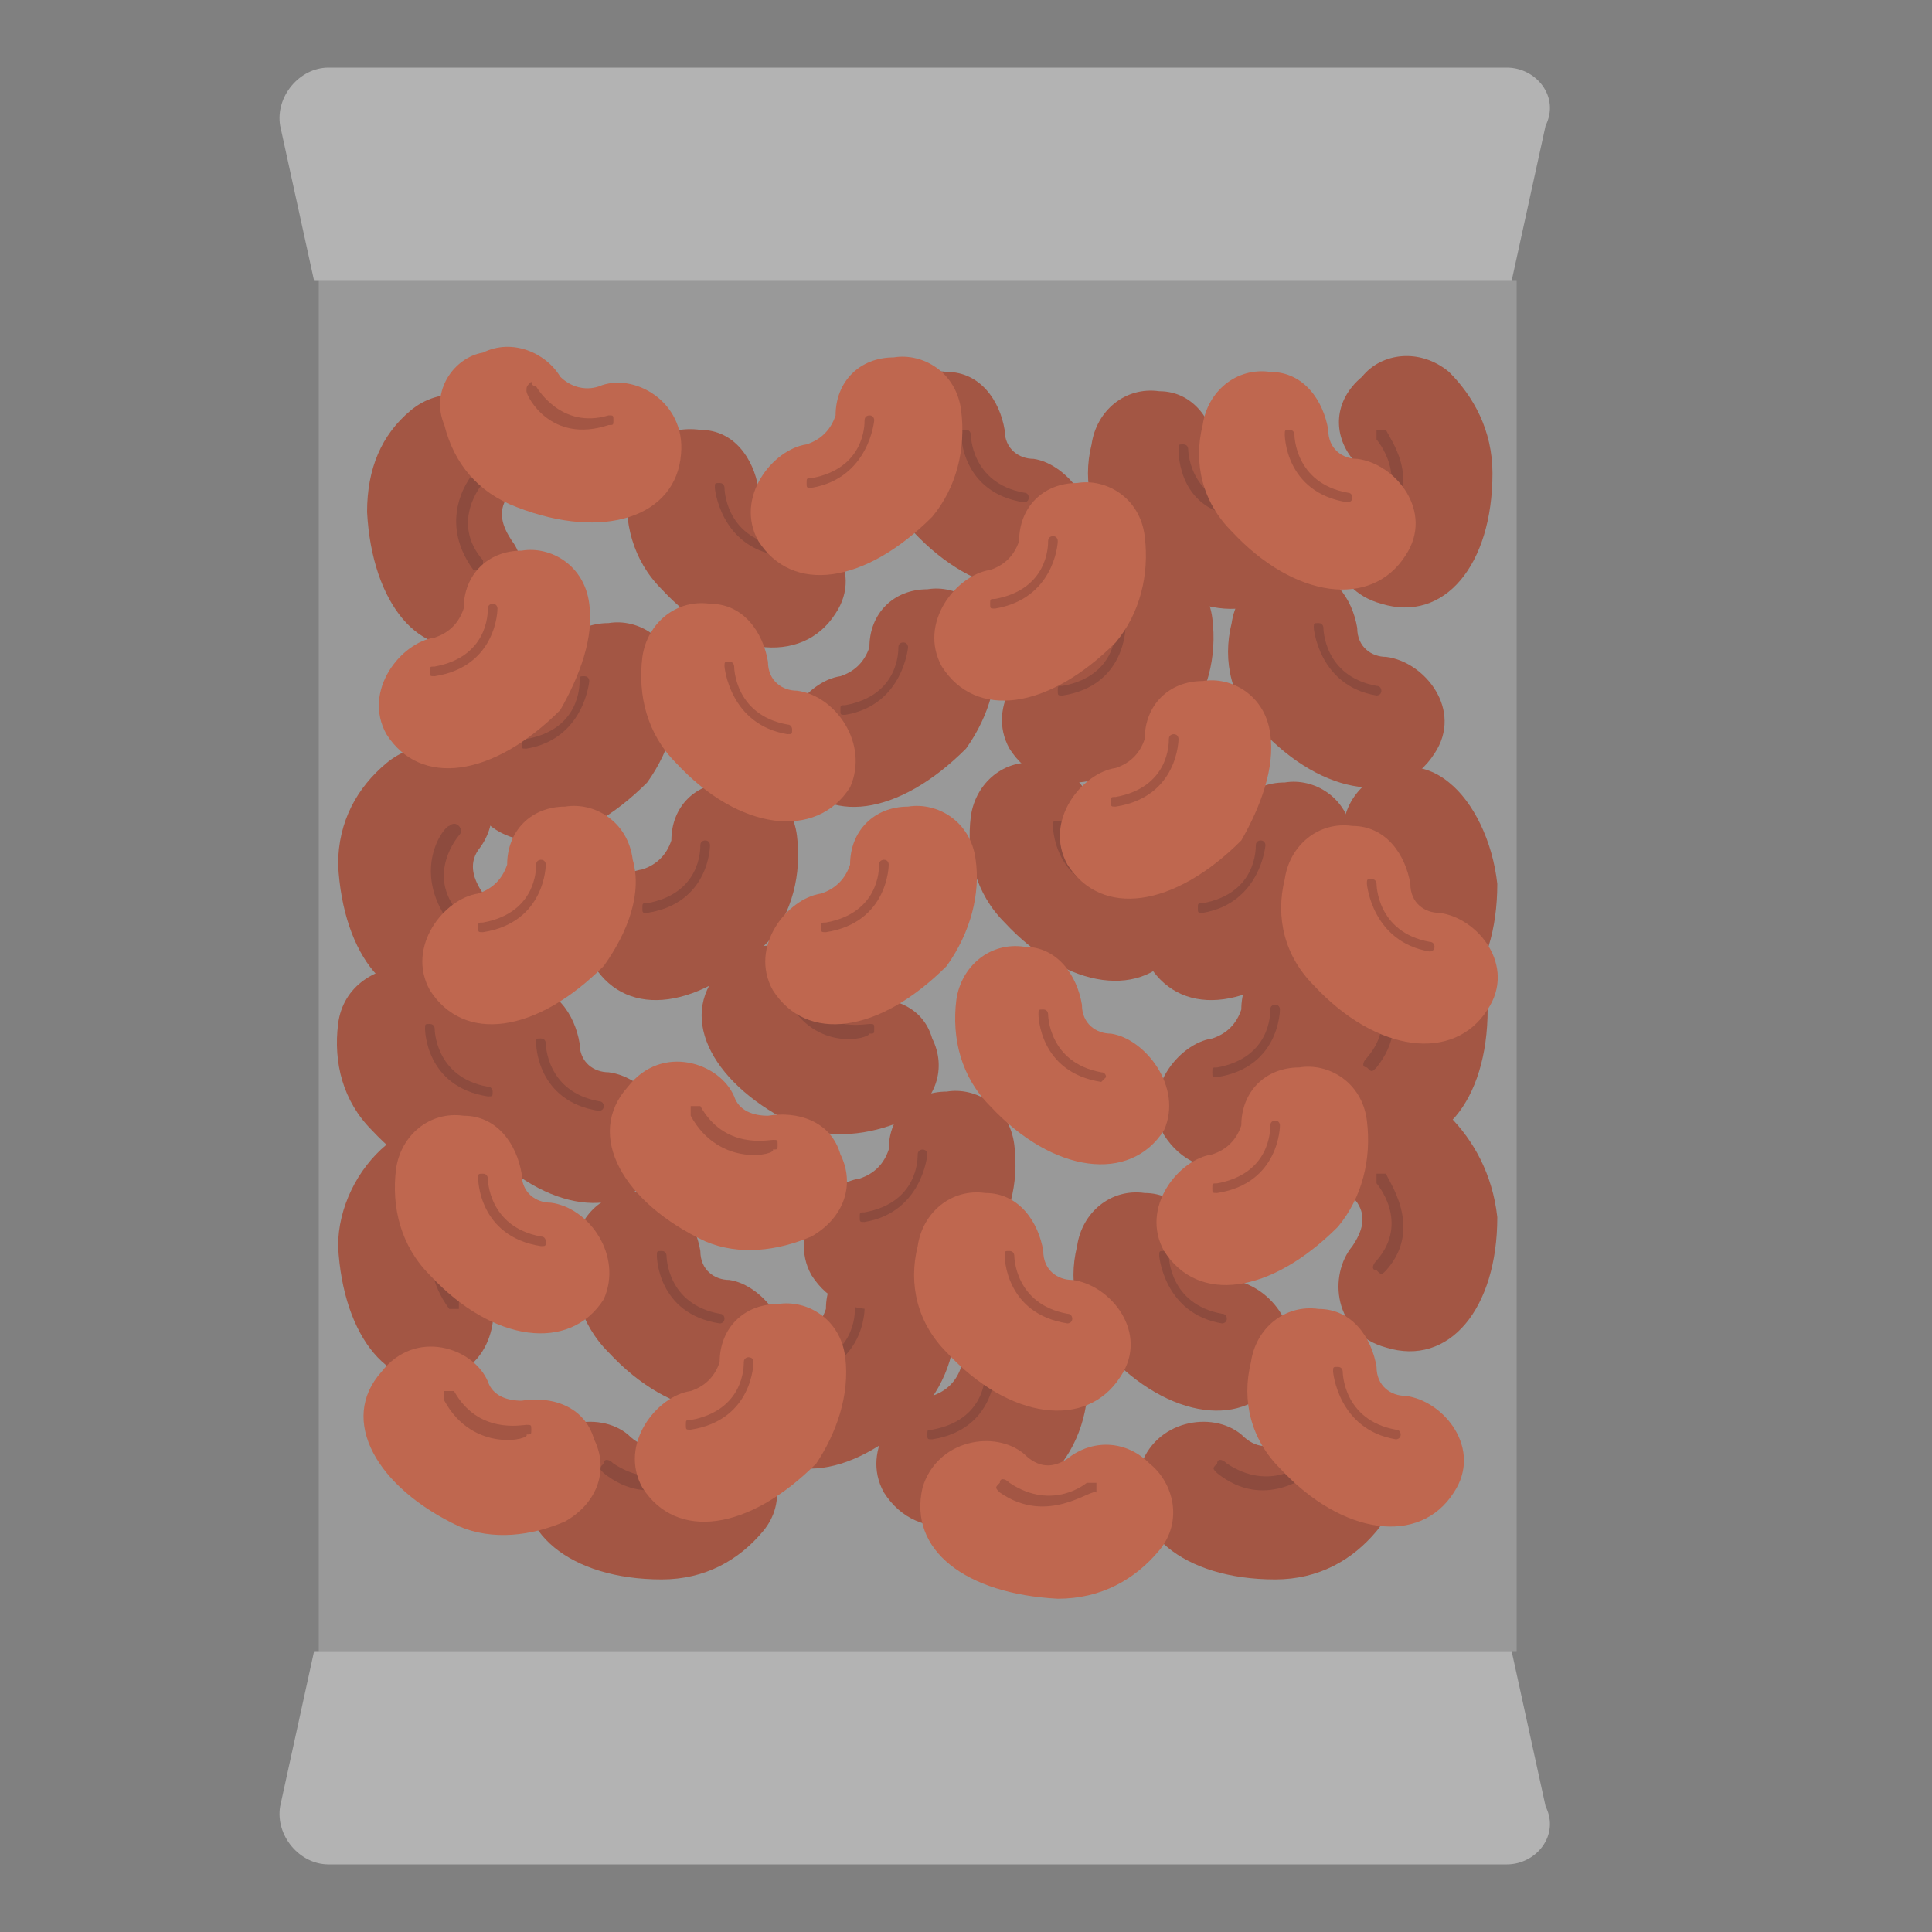 <?xml version="1.0" encoding="utf-8"?>
<!-- Generator: Adobe Illustrator 25.0.0, SVG Export Plug-In . SVG Version: 6.00 Build 0)  -->
<svg version="1.1" xmlns="http://www.w3.org/2000/svg" xmlns:xlink="http://www.w3.org/1999/xlink" x="0px" y="0px" width="40px"
	 height="40px" viewBox="0 0 40 40" enable-background="new 0 0 40 40" xml:space="preserve">
<rect x="0" y="0" width="40" height="40" fill="#808080" stroke="none"/>
<g id="template_app">
</g>
<g id="icones">
	<g>
		<g>
			<g>
				<path fill="#8C2C15" d="M28.3,20.8c-0.1-0.8-0.8-1.2-1.4-1.1c-0.7,0-1.2,0.5-1.2,1.2c-0.1,0.3-0.3,0.5-0.6,0.6
					c-0.7,0.1-1.5,1.1-1,2c0.7,1.1,2.2,0.9,3.6-0.5C28.2,22.4,28.4,21.6,28.3,20.8z"/>
				<path fill="#701E0E" d="M25.2,22.3C25.2,22.3,25.2,22.3,25.2,22.3c-0.1,0-0.1,0-0.1-0.1c0-0.1,0-0.1,0.1-0.1
					c1.1-0.2,1.1-1.1,1.1-1.2c0-0.1,0.1-0.1,0.1-0.1c0,0,0,0,0,0c0.1,0,0.1,0.1,0.1,0.1C26.5,20.9,26.5,22.1,25.2,22.3z"/>
			</g>
			<g>
				<path fill="#8C2C15" d="M16.5,17.3c-0.1-0.8-0.8-1.2-1.4-1.1c-0.7,0-1.2,0.5-1.2,1.2c-0.1,0.3-0.3,0.5-0.6,0.6
					c-0.7,0.1-1.5,1.1-1,2c0.7,1.1,2.2,0.9,3.6-0.5C16.4,18.9,16.6,18.1,16.5,17.3z"/>
				<path fill="#701E0E" d="M13.4,18.9C13.4,18.9,13.4,18.9,13.4,18.9c-0.1,0-0.1,0-0.1-0.1c0-0.1,0-0.1,0.1-0.1
					c1.1-0.2,1.1-1.1,1.1-1.2c0-0.1,0.1-0.1,0.1-0.1c0,0,0,0,0,0c0.1,0,0.1,0.1,0.1,0.1C14.7,17.5,14.7,18.7,13.4,18.9z"/>
			</g>
			<g>
				<path fill="#8C2C15" d="M19.7,27c-0.1-0.8-0.8-1.2-1.4-1.1c-0.7,0-1.2,0.5-1.2,1.2c-0.1,0.3-0.3,0.5-0.6,0.6
					c-0.7,0.1-1.5,1.1-1,2c0.7,1.1,2.2,0.9,3.6-0.5C19.6,28.6,19.9,27.8,19.7,27z"/>
				<path fill="#701E0E" d="M16.6,28.5C16.6,28.5,16.6,28.5,16.6,28.5c-0.1,0-0.1,0-0.1-0.1c0-0.1,0-0.1,0.1-0.1
					c1.1-0.2,1.1-1.1,1.1-1.2c0-0.1,0.1-0.1,0.1-0.1c0,0,0,0,0,0c0.1,0,0.1,0.1,0.1,0.1C17.9,27.1,17.9,28.3,16.6,28.5z"/>
			</g>
			<g>
				<path fill="#8C2C15" d="M25.1,12.8c-0.1-0.8-0.8-1.2-1.4-1.1c-0.7,0-1.2,0.5-1.2,1.2c-0.1,0.3-0.3,0.5-0.6,0.6
					c-0.7,0.1-1.5,1.1-1,2c0.7,1.1,2.2,0.9,3.6-0.5C25,14.4,25.2,13.6,25.1,12.8z"/>
				<path fill="#701E0E" d="M22,14.4C22,14.4,22,14.4,22,14.4c-0.1,0-0.1,0-0.1-0.1c0-0.1,0-0.1,0.1-0.1c1.1-0.2,1.1-1.1,1.1-1.2
					c0-0.1,0.1-0.1,0.1-0.1c0,0,0,0,0,0c0.1,0,0.1,0.1,0.1,0.1C23.3,13,23.3,14.2,22,14.4z"/>
			</g>
			<g>
				<path fill="#8C2C15" d="M14,14c-0.1-0.8-0.8-1.2-1.4-1.1c-0.7,0-1.2,0.5-1.2,1.2c-0.1,0.3-0.3,0.5-0.6,0.6c-0.7,0.1-1.5,1.1-1,2
					c0.7,1.1,2.2,0.9,3.6-0.5C13.9,15.5,14.1,14.7,14,14z"/>
				<path fill="#701E0E" d="M10.9,15.5C10.9,15.5,10.9,15.5,10.9,15.5c-0.1,0-0.1,0-0.1-0.1c0-0.1,0-0.1,0.1-0.1
					c1.1-0.2,1.1-1.1,1.1-1.2C12,14,12,14,12.1,14c0,0,0,0,0,0c0.1,0,0.1,0.1,0.1,0.1C12.2,14.1,12.1,15.3,10.9,15.5z"/>
			</g>
			<g>
				<path fill="#8C2C15" d="M30,23.1c-0.6-0.5-1.4-0.4-1.8,0.1c-0.5,0.5-0.5,1.2-0.1,1.7c0.2,0.3,0.1,0.6-0.1,0.9
					c-0.5,0.6-0.4,1.8,0.7,2.1c1.3,0.4,2.3-0.8,2.3-2.7C30.9,24.3,30.5,23.6,30,23.1z"/>
				<path fill="#701E0E" d="M28.7,26.3C28.7,26.3,28.7,26.4,28.7,26.3c-0.1,0.1-0.1,0.1-0.2,0c-0.1,0-0.1-0.1,0-0.2
					c0.7-0.8,0-1.6,0-1.6c0,0,0-0.1,0-0.2c0,0,0,0,0,0c0,0,0.1,0,0.2,0C28.7,24.4,29.5,25.4,28.7,26.3z"/>
			</g>
			<g>
				<path fill="#8C2C15" d="M30,16.2c-0.6-0.5-1.4-0.4-1.8,0.1c-0.5,0.5-0.5,1.2-0.1,1.7c0.2,0.3,0.1,0.6-0.1,0.9
					c-0.5,0.6-0.4,1.8,0.7,2.1c1.3,0.4,2.3-0.8,2.3-2.7C30.9,17.4,30.5,16.6,30,16.2z"/>
				<path fill="#701E0E" d="M28.7,19.4C28.7,19.4,28.7,19.4,28.7,19.4c-0.1,0.1-0.1,0.1-0.2,0c-0.1,0-0.1-0.1,0-0.2
					c0.7-0.8,0-1.6,0-1.6c0,0,0-0.1,0-0.2c0,0,0,0,0,0c0,0,0.1,0,0.2,0C28.7,17.5,29.5,18.4,28.7,19.4z"/>
			</g>
			<g>
				<path fill="#8C2C15" d="M29.8,18.8c-0.6-0.5-1.4-0.4-1.8,0.1c-0.5,0.5-0.5,1.2-0.1,1.7c0.2,0.3,0.1,0.6-0.1,0.9
					c-0.5,0.6-0.4,1.8,0.7,2.1c1.3,0.4,2.3-0.8,2.3-2.7C30.7,20.1,30.4,19.3,29.8,18.8z"/>
				<path fill="#701E0E" d="M28.5,22.1C28.5,22.1,28.5,22.1,28.5,22.1c-0.1,0.1-0.1,0.1-0.2,0c-0.1,0-0.1-0.1,0-0.2
					c0.7-0.8,0-1.6,0-1.6c0,0,0-0.1,0-0.2c0,0,0,0,0,0c0,0,0.1,0,0.2,0C28.5,20.2,29.3,21.1,28.5,22.1z"/>
			</g>
			<g>
				<path fill="#8C2C15" d="M7.6,10.6c0.1,1.9,1.1,3.1,2.3,2.7c1-0.3,1.1-1.6,0.7-2.1c-0.2-0.3-0.3-0.6-0.1-0.9
					c0.4-0.5,0.4-1.2-0.1-1.7C9.9,8.1,9.1,8,8.5,8.5C7.9,9,7.6,9.7,7.6,10.6z"/>
				<path fill="#701E0E" d="M9.8,9.8c0,0,0.1-0.1,0.2,0c0,0,0,0,0,0c0,0,0.1,0.1,0,0.2c0,0-0.7,0.8,0,1.6c0,0.1,0,0.1,0,0.2
					c0,0-0.1,0-0.2,0c0,0,0,0,0,0C9,10.7,9.8,9.8,9.8,9.8z"/>
			</g>
			<g>
				<path fill="#8C2C15" d="M7,17.9c0.1,1.9,1.1,3.1,2.3,2.7c1-0.3,1.1-1.6,0.7-2.1c-0.2-0.3-0.3-0.6-0.1-0.9
					c0.4-0.5,0.4-1.2-0.1-1.7c-0.5-0.5-1.2-0.6-1.8-0.1C7.4,16.3,7,17,7,17.9z"/>
				<path fill="#701E0E" d="M9.3,17.1c0,0,0.1-0.1,0.2,0c0,0,0,0,0,0c0,0,0.1,0.1,0,0.2c0,0-0.7,0.8,0,1.6c0,0.1,0,0.1,0,0.2
					c0,0-0.1,0-0.2,0c0,0,0,0,0,0C8.5,18,9.2,17.1,9.3,17.1z"/>
			</g>
			<g>
				<path fill="#8C2C15" d="M7,25.8c0.1,1.9,1.1,3.1,2.3,2.7c1-0.3,1.1-1.6,0.7-2.1c-0.2-0.3-0.3-0.6-0.1-0.9
					c0.4-0.5,0.4-1.2-0.1-1.7c-0.5-0.5-1.2-0.6-1.8-0.1C7.4,24.2,7,25,7,25.8z"/>
				<path fill="#701E0E" d="M9.3,25.1c0,0,0.1-0.1,0.2,0c0,0,0,0,0,0c0,0,0.1,0.1,0,0.2c0,0-0.7,0.8,0,1.6c0,0.1,0,0.1,0,0.2
					c0,0-0.1,0-0.2,0c0,0,0,0,0,0C8.5,26,9.2,25.1,9.3,25.1z"/>
			</g>
			<g>
				<path fill="#8C2C15" d="M30,7.7c-0.6-0.5-1.4-0.4-1.8,0.1C27.6,8.3,27.6,9,28,9.5c0.2,0.3,0.1,0.6-0.1,0.9
					c-0.5,0.6-0.4,1.8,0.7,2.1c1.3,0.4,2.3-0.8,2.3-2.7C30.9,8.9,30.5,8.2,30,7.7z"/>
				<path fill="#701E0E" d="M28.7,10.9C28.7,10.9,28.7,10.9,28.7,10.9c-0.1,0.1-0.1,0.1-0.2,0c-0.1,0-0.1-0.1,0-0.2
					c0.7-0.8,0-1.6,0-1.6c0,0,0-0.1,0-0.2c0,0,0,0,0,0c0,0,0.1,0,0.2,0C28.7,9,29.5,9.9,28.7,10.9z"/>
			</g>
			<g>
				<path fill="#8C2C15" d="M21,23.7c-0.1-0.8-0.8-1.2-1.4-1.1c-0.7,0-1.2,0.5-1.2,1.2c-0.1,0.3-0.3,0.5-0.6,0.6
					c-0.7,0.1-1.5,1.1-1,2c0.7,1.1,2.2,0.9,3.6-0.5C20.9,25.3,21.1,24.5,21,23.7z"/>
				<path fill="#701E0E" d="M17.9,25.3C17.9,25.3,17.9,25.3,17.9,25.3c-0.1,0-0.1,0-0.1-0.1c0-0.1,0-0.1,0.1-0.1
					c1.1-0.2,1.1-1.1,1.1-1.2c0-0.1,0.1-0.1,0.1-0.1c0,0,0,0,0,0c0.1,0,0.1,0.1,0.1,0.1C19.2,23.9,19.1,25.1,17.9,25.3z"/>
			</g>
			<g>
				<path fill="#8C2C15" d="M15.8,31.7c0.5-0.6,0.3-1.4-0.2-1.8c-0.5-0.5-1.2-0.5-1.7-0.1C13.6,30,13.3,30,13,29.7
					c-0.6-0.5-1.8-0.3-2.1,0.7c-0.3,1.3,0.9,2.3,2.8,2.3C14.6,32.7,15.3,32.3,15.8,31.7z"/>
				<path fill="#701E0E" d="M12.5,30.5C12.5,30.5,12.5,30.5,12.5,30.5c-0.1-0.1-0.1-0.1,0-0.2c0-0.1,0.1-0.1,0.2,0
					c0.9,0.6,1.6,0,1.6,0c0,0,0.1,0,0.2,0c0,0,0,0,0,0c0,0,0,0.1,0,0.2C14.4,30.5,13.5,31.3,12.5,30.5z"/>
			</g>
			<g>
				<path fill="#8C2C15" d="M28.5,31.7c0.5-0.6,0.3-1.4-0.2-1.8c-0.5-0.5-1.2-0.5-1.7-0.1C26.3,30,26,30,25.7,29.7
					c-0.6-0.5-1.8-0.3-2.1,0.7c-0.3,1.3,0.9,2.3,2.8,2.3C27.3,32.7,28,32.3,28.5,31.7z"/>
				<path fill="#701E0E" d="M25.2,30.5C25.2,30.5,25.2,30.5,25.2,30.5c-0.1-0.1-0.1-0.1,0-0.2c0-0.1,0.1-0.1,0.2,0
					c0.9,0.6,1.6,0,1.6,0c0,0,0.1,0,0.2,0c0,0,0,0,0,0c0,0,0,0.1,0,0.2C27.1,30.5,26.2,31.3,25.2,30.5z"/>
			</g>
			<g>
				<path fill="#8C2C15" d="M10,23.7c1.3,1.4,2.9,1.6,3.6,0.5c0.6-0.9-0.2-1.9-1-2c-0.3,0-0.6-0.2-0.6-0.6c-0.1-0.6-0.5-1.2-1.2-1.2
					c-0.7-0.1-1.3,0.4-1.4,1.1C9.1,22.3,9.4,23.1,10,23.7z"/>
				<path fill="#701E0E" d="M11.1,21.6c0-0.1,0-0.1,0.1-0.1c0,0,0,0,0,0c0.1,0,0.1,0.1,0.1,0.1c0,0,0,1,1.1,1.2
					c0.1,0,0.1,0.1,0.1,0.1c0,0.1-0.1,0.1-0.1,0.1c0,0,0,0,0,0C11.1,22.8,11.1,21.6,11.1,21.6z"/>
			</g>
			<g>
				<path fill="#8C2C15" d="M13.7,12.2c1.3,1.4,2.9,1.6,3.6,0.5c0.6-0.9-0.2-1.9-1-2c-0.3,0-0.6-0.2-0.6-0.6
					c-0.1-0.6-0.5-1.2-1.2-1.2C13.8,8.8,13.1,9.2,13,10C12.9,10.8,13.1,11.6,13.7,12.2z"/>
				<path fill="#701E0E" d="M14.8,10.1c0-0.1,0-0.1,0.1-0.1c0,0,0,0,0,0c0.1,0,0.1,0.1,0.1,0.1c0,0,0,1,1.1,1.2
					c0.1,0,0.1,0.1,0.1,0.1c0,0.1-0.1,0.1-0.1,0.1c0,0,0,0,0,0C14.9,11.3,14.8,10.1,14.8,10.1z"/>
			</g>
			<g>
				<path fill="#8C2C15" d="M22.9,28c1.3,1.4,2.9,1.6,3.6,0.5c0.6-0.9-0.2-1.9-1-2c-0.3,0-0.6-0.2-0.6-0.6c-0.1-0.6-0.5-1.2-1.2-1.2
					c-0.7-0.1-1.3,0.4-1.4,1.1C22.1,26.6,22.3,27.4,22.9,28z"/>
				<path fill="#701E0E" d="M24,26c0-0.1,0-0.1,0.1-0.1c0,0,0,0,0,0c0.1,0,0.1,0.1,0.1,0.1c0,0,0,1,1.1,1.2c0.1,0,0.1,0.1,0.1,0.1
					c0,0.1-0.1,0.1-0.1,0.1c0,0,0,0,0,0C24.1,27.2,24,26,24,26z"/>
			</g>
			<g>
				<path fill="#8C2C15" d="M26.1,15.1c1.3,1.4,2.9,1.6,3.6,0.5c0.6-0.9-0.2-1.9-1-2c-0.3,0-0.6-0.2-0.6-0.6
					c-0.1-0.6-0.5-1.2-1.2-1.2c-0.7-0.1-1.3,0.4-1.4,1.1C25.3,13.7,25.5,14.5,26.1,15.1z"/>
				<path fill="#701E0E" d="M27.2,13c0-0.1,0-0.1,0.1-0.1c0,0,0,0,0,0c0.1,0,0.1,0.1,0.1,0.1c0,0,0,1,1.1,1.2c0.1,0,0.1,0.1,0.1,0.1
					c0,0.1-0.1,0.1-0.1,0.1c0,0,0,0,0,0C27.3,14.2,27.2,13,27.2,13z"/>
			</g>
			<g>
				<path fill="#8C2C15" d="M23.2,11.4c1.3,1.4,2.9,1.6,3.6,0.5c0.6-0.9-0.2-1.9-1-2c-0.3,0-0.6-0.2-0.6-0.6
					c-0.1-0.6-0.5-1.2-1.2-1.2c-0.7-0.1-1.3,0.4-1.4,1.1C22.4,10,22.6,10.8,23.2,11.4z"/>
				<path fill="#701E0E" d="M24.4,9.3c0-0.1,0-0.1,0.1-0.1c0,0,0,0,0,0c0.1,0,0.1,0.1,0.1,0.1c0,0,0,1,1.1,1.2
					c0.1,0,0.1,0.1,0.1,0.1c0,0.1-0.1,0.1-0.1,0.1c0,0,0,0,0,0C24.4,10.6,24.4,9.4,24.4,9.3z"/>
			</g>
			<g>
				<path fill="#8C2C15" d="M28,17.3c-0.1-0.8-0.8-1.2-1.4-1.1c-0.7,0-1.2,0.5-1.2,1.2c-0.1,0.3-0.3,0.5-0.6,0.6
					c-0.7,0.1-1.5,1.1-1,2c0.7,1.1,2.2,0.9,3.6-0.5C27.9,18.9,28.1,18.1,28,17.3z"/>
				<path fill="#701E0E" d="M24.9,18.9C24.9,18.9,24.9,18.9,24.9,18.9c-0.1,0-0.1,0-0.1-0.1c0-0.1,0-0.1,0.1-0.1
					c1.1-0.2,1.1-1.1,1.1-1.2c0-0.1,0.1-0.1,0.1-0.1c0,0,0,0,0,0c0.1,0,0.1,0.1,0.1,0.1C26.2,17.5,26.1,18.7,24.9,18.9z"/>
			</g>
			<g>
				<path fill="#8C2C15" d="M20.6,13.3c-0.1-0.8-0.8-1.2-1.4-1.1c-0.7,0-1.2,0.5-1.2,1.2c-0.1,0.3-0.3,0.5-0.6,0.6
					c-0.7,0.1-1.5,1.1-1,2c0.7,1.1,2.2,0.9,3.6-0.5C20.5,14.8,20.7,14,20.6,13.3z"/>
				<path fill="#701E0E" d="M17.5,14.8C17.5,14.8,17.5,14.8,17.5,14.8c-0.1,0-0.1,0-0.1-0.1c0-0.1,0-0.1,0.1-0.1
					c1.1-0.2,1.1-1.1,1.1-1.2c0-0.1,0.1-0.1,0.1-0.1c0,0,0,0,0,0c0.1,0,0.1,0.1,0.1,0.1C18.8,13.4,18.7,14.6,17.5,14.8z"/>
			</g>
			<g>
				<path fill="#8C2C15" d="M18.7,23.2c0.7-0.4,0.9-1.1,0.6-1.7c-0.2-0.7-0.9-0.9-1.5-0.8c-0.3,0-0.6-0.1-0.7-0.4
					c-0.3-0.7-1.5-1.1-2.2-0.2c-0.9,1-0.1,2.4,1.6,3.2C17.2,23.6,18,23.5,18.7,23.2z"/>
				<path fill="#701E0E" d="M16.3,20.7C16.3,20.7,16.2,20.7,16.3,20.7c0-0.1,0-0.1,0-0.2c0.1,0,0.1,0,0.2,0c0.5,0.9,1.4,0.7,1.5,0.7
					c0.1,0,0.1,0,0.1,0.1c0,0,0,0,0,0c0,0.1,0,0.1-0.1,0.1C18,21.5,16.9,21.8,16.3,20.7z"/>
			</g>
			<g>
				<path fill="#8C2C15" d="M22.5,28.2c-0.1-0.8-0.8-1.2-1.4-1.1c-0.7,0-1.2,0.5-1.2,1.2c-0.1,0.3-0.3,0.5-0.6,0.6
					c-0.7,0.1-1.5,1.1-1,2c0.7,1.1,2.2,0.9,3.6-0.5C22.4,29.8,22.6,29,22.5,28.2z"/>
				<path fill="#701E0E" d="M19.3,29.8C19.3,29.8,19.3,29.8,19.3,29.8c-0.1,0-0.1,0-0.1-0.1c0-0.1,0-0.1,0.1-0.1
					c1.1-0.2,1.1-1.1,1.1-1.2c0-0.1,0.1-0.1,0.1-0.1c0,0,0,0,0,0c0.1,0,0.1,0.1,0.1,0.1C20.6,28.4,20.6,29.6,19.3,29.8z"/>
			</g>
			<g>
				<path fill="#8C2C15" d="M23.3,17.6c-0.3,0-0.6-0.2-0.6-0.6c-0.1-0.6-0.5-1.2-1.2-1.2c-0.7-0.1-1.3,0.4-1.4,1.1
					c-0.1,0.8,0.1,1.6,0.7,2.2c1.3,1.4,2.9,1.6,3.6,0.5C24.8,18.7,24,17.7,23.3,17.6z"/>
				<path fill="#701E0E" d="M23.1,18.5C23.1,18.5,23.1,18.5,23.1,18.5c-1.3-0.2-1.3-1.4-1.3-1.4c0-0.1,0-0.1,0.1-0.1c0,0,0,0,0,0
					C22,17,22,17,22,17.1c0,0,0,1,1.1,1.2c0.1,0,0.1,0.1,0.1,0.1C23.2,18.5,23.2,18.5,23.1,18.5z"/>
			</g>
			<g>
				<path fill="#8C2C15" d="M10.3,21.8c-0.3,0-0.6-0.2-0.6-0.6c-0.1-0.6-0.5-1.2-1.2-1.2C7.8,20,7.1,20.4,7,21.2
					c-0.1,0.8,0.1,1.6,0.7,2.2c1.3,1.4,2.9,1.6,3.6,0.5C11.8,22.9,11.1,21.9,10.3,21.8z"/>
				<path fill="#701E0E" d="M10.1,22.7C10.1,22.7,10.1,22.7,10.1,22.7c-1.3-0.2-1.3-1.4-1.3-1.4c0-0.1,0-0.1,0.1-0.1c0,0,0,0,0,0
					c0.1,0,0.1,0.1,0.1,0.1c0,0,0,1,1.1,1.2c0.1,0,0.1,0.1,0.1,0.1C10.2,22.7,10.2,22.7,10.1,22.7z"/>
			</g>
			<g>
				<path fill="#8C2C15" d="M21.4,9.5c-0.3,0-0.6-0.2-0.6-0.6c-0.1-0.6-0.5-1.2-1.2-1.2c-0.7-0.1-1.3,0.4-1.4,1.1
					c-0.1,0.8,0.1,1.6,0.7,2.2c1.3,1.4,2.9,1.6,3.6,0.5C22.9,10.6,22.1,9.6,21.4,9.5z"/>
				<path fill="#701E0E" d="M21.2,10.4C21.2,10.4,21.2,10.4,21.2,10.4C19.9,10.2,19.9,9,19.9,9c0-0.1,0-0.1,0.1-0.1c0,0,0,0,0,0
					c0.1,0,0.1,0.1,0.1,0.1c0,0,0,1,1.1,1.2c0.1,0,0.1,0.1,0.1,0.1C21.3,10.4,21.2,10.4,21.2,10.4z"/>
			</g>
			<g>
				<path fill="#8C2C15" d="M15.1,26.5c-0.3,0-0.6-0.2-0.6-0.6c-0.1-0.6-0.5-1.2-1.2-1.2c-0.7-0.1-1.3,0.4-1.4,1.1
					c-0.1,0.8,0.1,1.6,0.7,2.2c1.3,1.4,2.9,1.6,3.6,0.5C16.6,27.6,15.8,26.6,15.1,26.5z"/>
				<path fill="#701E0E" d="M14.9,27.4C14.9,27.4,14.9,27.4,14.9,27.4c-1.3-0.2-1.3-1.4-1.3-1.4c0-0.1,0-0.1,0.1-0.1c0,0,0,0,0,0
					c0.1,0,0.1,0.1,0.1,0.1c0,0,0,1,1.1,1.2c0.1,0,0.1,0.1,0.1,0.1C15,27.3,15,27.4,14.9,27.4z"/>
			</g>
			<g>
				<g>
					<path fill="#AF4123" d="M20.2,17.8c-0.1-0.8-0.8-1.2-1.4-1.1c-0.7,0-1.2,0.5-1.2,1.2c-0.1,0.3-0.3,0.5-0.6,0.6
						c-0.7,0.1-1.5,1.1-1,2c0.7,1.1,2.2,0.9,3.6-0.5C20.1,19.3,20.3,18.5,20.2,17.8z"/>
					<path fill="#8C2C15" d="M17.1,19.3C17.1,19.3,17.1,19.3,17.1,19.3c-0.1,0-0.1,0-0.1-0.1c0-0.1,0-0.1,0.1-0.1
						c1.1-0.2,1.1-1.1,1.1-1.2c0-0.1,0.1-0.1,0.1-0.1c0,0,0,0,0,0c0.1,0,0.1,0.1,0.1,0.1C18.4,17.9,18.4,19.1,17.1,19.3z"/>
				</g>
				<g>
					<path fill="#AF4123" d="M28.3,23.2c-0.1-0.8-0.8-1.2-1.4-1.1c-0.7,0-1.2,0.5-1.2,1.2c-0.1,0.3-0.3,0.5-0.6,0.6
						c-0.7,0.1-1.5,1.1-1,2c0.7,1.1,2.2,0.9,3.6-0.5C28.2,24.8,28.4,24,28.3,23.2z"/>
					<path fill="#8C2C15" d="M25.2,24.7C25.2,24.7,25.2,24.7,25.2,24.7c-0.1,0-0.1,0-0.1-0.1c0-0.1,0-0.1,0.1-0.1
						c1.1-0.2,1.1-1.1,1.1-1.2c0-0.1,0.1-0.1,0.1-0.1c0,0,0,0,0,0c0.1,0,0.1,0.1,0.1,0.1C26.5,23.3,26.5,24.5,25.2,24.7z"/>
				</g>
				<g>
					<path fill="#AF4123" d="M24,32.1c0.5-0.6,0.3-1.4-0.2-1.8c-0.5-0.5-1.2-0.5-1.7-0.1c-0.3,0.2-0.6,0.2-0.9-0.1
						c-0.6-0.5-1.8-0.3-2.1,0.7c-0.3,1.3,0.9,2.2,2.8,2.3C22.8,33.1,23.5,32.7,24,32.1z"/>
					<path fill="#8C2C15" d="M20.7,30.9C20.7,30.9,20.7,30.9,20.7,30.9c-0.1-0.1-0.1-0.1,0-0.2c0-0.1,0.1-0.1,0.2,0
						c0.9,0.6,1.6,0,1.6,0c0,0,0.1,0,0.2,0c0,0,0,0,0,0c0,0,0,0.1,0,0.2C22.6,30.8,21.7,31.6,20.7,30.9z"/>
				</g>
				<g>
					<path fill="#AF4123" d="M19.9,8.5c-0.1-0.8-0.8-1.2-1.4-1.1c-0.7,0-1.2,0.5-1.2,1.2c-0.1,0.3-0.3,0.5-0.6,0.6
						c-0.7,0.1-1.5,1.1-1,2c0.7,1.1,2.2,0.9,3.6-0.5C19.8,10.1,20,9.3,19.9,8.5z"/>
					<path fill="#8C2C15" d="M16.8,10.1C16.8,10.1,16.8,10.1,16.8,10.1c-0.1,0-0.1,0-0.1-0.1c0-0.1,0-0.1,0.1-0.1
						c1.1-0.2,1.1-1.1,1.1-1.2c0-0.1,0.1-0.1,0.1-0.1c0,0,0,0,0,0c0.1,0,0.1,0.1,0.1,0.1C18.1,8.7,18,9.9,16.8,10.1z"/>
				</g>
				<g>
					<path fill="#AF4123" d="M23.7,11.1c-0.1-0.8-0.8-1.2-1.4-1.1c-0.7,0-1.2,0.5-1.2,1.2c-0.1,0.3-0.3,0.5-0.6,0.6
						c-0.7,0.1-1.5,1.1-1,2c0.7,1.1,2.2,0.9,3.6-0.5C23.6,12.7,23.8,11.9,23.7,11.1z"/>
					<path fill="#8C2C15" d="M20.6,12.6C20.6,12.6,20.6,12.6,20.6,12.6c-0.1,0-0.1,0-0.1-0.1c0-0.1,0-0.1,0.1-0.1
						c1.1-0.2,1.1-1.1,1.1-1.2c0-0.1,0.1-0.1,0.1-0.1c0,0,0,0,0,0c0.1,0,0.1,0.1,0.1,0.1C21.9,11.3,21.8,12.4,20.6,12.6z"/>
				</g>
				<g>
					<path fill="#AF4123" d="M17.5,28.1c-0.1-0.8-0.8-1.2-1.4-1.1c-0.7,0-1.2,0.5-1.2,1.2c-0.1,0.3-0.3,0.5-0.6,0.6
						c-0.7,0.1-1.5,1.1-1,2c0.7,1.1,2.2,0.9,3.6-0.5C17.3,29.7,17.6,28.9,17.5,28.1z"/>
					<path fill="#8C2C15" d="M14.3,29.6C14.3,29.6,14.3,29.6,14.3,29.6c-0.1,0-0.1,0-0.1-0.1c0-0.1,0-0.1,0.1-0.1
						c1.1-0.2,1.1-1.1,1.1-1.2c0-0.1,0.1-0.1,0.1-0.1c0,0,0,0,0,0c0.1,0,0.1,0.1,0.1,0.1C15.6,28.2,15.6,29.4,14.3,29.6z"/>
				</g>
				<g>
					<path fill="#AF4123" d="M19.6,28c1.3,1.4,2.9,1.6,3.6,0.5c0.6-0.9-0.2-1.9-1-2c-0.3,0-0.6-0.2-0.6-0.6
						c-0.1-0.6-0.5-1.2-1.2-1.2c-0.7-0.1-1.3,0.4-1.4,1.1C18.8,26.6,19,27.4,19.6,28z"/>
					<path fill="#8C2C15" d="M20.8,26c0-0.1,0-0.1,0.1-0.1c0,0,0,0,0,0c0.1,0,0.1,0.1,0.1,0.1c0,0,0,1,1.1,1.2
						c0.1,0,0.1,0.1,0.1,0.1c0,0.1-0.1,0.1-0.1,0.1c0,0,0,0,0,0C20.8,27.2,20.8,26,20.8,26z"/>
				</g>
				<g>
					<path fill="#AF4123" d="M25.5,11c1.3,1.4,2.9,1.6,3.6,0.5c0.6-0.9-0.2-1.9-1-2c-0.3,0-0.6-0.2-0.6-0.6
						c-0.1-0.6-0.5-1.2-1.2-1.2c-0.7-0.1-1.3,0.4-1.4,1.1C24.7,9.6,24.9,10.4,25.5,11z"/>
					<path fill="#8C2C15" d="M26.6,9c0-0.1,0-0.1,0.1-0.1c0,0,0,0,0,0c0.1,0,0.1,0.1,0.1,0.1c0,0,0,1,1.1,1.2c0.1,0,0.1,0.1,0.1,0.1
						c0,0.1-0.1,0.1-0.1,0.1c0,0,0,0,0,0C26.6,10.2,26.6,9,26.6,9z"/>
				</g>
				<g>
					<path fill="#AF4123" d="M26.5,30.4c1.3,1.4,2.9,1.6,3.6,0.5c0.6-0.9-0.2-1.9-1-2c-0.3,0-0.6-0.2-0.6-0.6
						c-0.1-0.6-0.5-1.2-1.2-1.2c-0.7-0.1-1.3,0.4-1.4,1.1C25.7,29,25.9,29.8,26.5,30.4z"/>
					<path fill="#8C2C15" d="M27.6,28.4c0-0.1,0-0.1,0.1-0.1c0,0,0,0,0,0c0.1,0,0.1,0.1,0.1,0.1c0,0,0,1,1.1,1.2
						c0.1,0,0.1,0.1,0.1,0.1c0,0.1-0.1,0.1-0.1,0.1c0,0,0,0,0,0C27.7,29.6,27.6,28.4,27.6,28.4z"/>
				</g>
				<g>
					<path fill="#AF4123" d="M27.2,20.4c1.3,1.4,2.9,1.6,3.6,0.5c0.6-0.9-0.2-1.9-1-2c-0.3,0-0.6-0.2-0.6-0.6
						c-0.1-0.6-0.5-1.2-1.2-1.2c-0.7-0.1-1.3,0.4-1.4,1.1C26.4,19,26.6,19.8,27.2,20.4z"/>
					<path fill="#8C2C15" d="M28.3,18.3c0-0.1,0-0.1,0.1-0.1c0,0,0,0,0,0c0.1,0,0.1,0.1,0.1,0.1c0,0,0,1,1.1,1.2
						c0.1,0,0.1,0.1,0.1,0.1c0,0.1-0.1,0.1-0.1,0.1c0,0,0,0,0,0C28.4,19.5,28.3,18.3,28.3,18.3z"/>
				</g>
				<g>
					<path fill="#AF4123" d="M10.7,10.5c1.8,0.7,3.3,0.2,3.4-1.1c0.1-1.1-1-1.7-1.7-1.4c-0.3,0.1-0.6,0-0.8-0.2
						c-0.3-0.5-1-0.8-1.6-0.5C9.4,7.4,8.9,8.1,9.2,8.8C9.4,9.6,9.9,10.2,10.7,10.5z"/>
					<path fill="#8C2C15" d="M10.9,8.1c0-0.1,0-0.1,0.1-0.2c0,0,0,0,0,0C11,8,11.1,8,11.1,8c0,0,0.5,0.9,1.5,0.6
						c0.1,0,0.1,0,0.1,0.1c0,0.1,0,0.1-0.1,0.1c0,0,0,0,0,0C11.4,9.2,10.9,8.2,10.9,8.1z"/>
				</g>
				<g>
					<path fill="#AF4123" d="M26.3,15.2c-0.1-0.8-0.8-1.2-1.4-1.1c-0.7,0-1.2,0.5-1.2,1.2c-0.1,0.3-0.3,0.5-0.6,0.6
						c-0.7,0.1-1.5,1.1-1,2c0.7,1.1,2.2,0.9,3.6-0.5C26.1,16.7,26.4,15.9,26.3,15.2z"/>
					<path fill="#8C2C15" d="M23.1,16.7C23.1,16.7,23.1,16.7,23.1,16.7c-0.1,0-0.1,0-0.1-0.1c0-0.1,0-0.1,0.1-0.1
						c1.1-0.2,1.1-1.1,1.1-1.2c0-0.1,0.1-0.1,0.1-0.1c0,0,0,0,0,0c0.1,0,0.1,0.1,0.1,0.1C24.4,15.3,24.4,16.5,23.1,16.7z"/>
				</g>
				<g>
					<path fill="#AF4123" d="M12.2,12.5c-0.1-0.8-0.8-1.2-1.4-1.1c-0.7,0-1.2,0.5-1.2,1.2c-0.1,0.3-0.3,0.5-0.6,0.6
						c-0.7,0.1-1.5,1.1-1,2c0.7,1.1,2.2,0.9,3.6-0.5C12,14,12.3,13.2,12.2,12.5z"/>
					<path fill="#8C2C15" d="M9,14C9,14,9,14,9,14c-0.1,0-0.1,0-0.1-0.1c0-0.1,0-0.1,0.1-0.1c1.1-0.2,1.1-1.1,1.1-1.2
						c0-0.1,0.1-0.1,0.1-0.1c0,0,0,0,0,0c0.1,0,0.1,0.1,0.1,0.1C10.3,12.6,10.3,13.8,9,14z"/>
				</g>
				<g>
					<path fill="#AF4123" d="M16.8,25.6c0.7-0.4,0.9-1.1,0.6-1.7c-0.2-0.7-0.9-0.9-1.5-0.8c-0.3,0-0.6-0.1-0.7-0.4
						c-0.3-0.7-1.5-1.1-2.2-0.2c-0.9,1-0.1,2.4,1.6,3.2C15.3,26,16.1,25.9,16.8,25.6z"/>
					<path fill="#8C2C15" d="M14.3,23.1C14.3,23.1,14.3,23.1,14.3,23.1c0-0.1,0-0.1,0-0.2c0.1,0,0.1,0,0.2,0
						c0.5,0.9,1.4,0.7,1.5,0.7c0.1,0,0.1,0,0.1,0.1c0,0,0,0,0,0c0,0.1,0,0.1-0.1,0.1C16.1,23.9,14.9,24.2,14.3,23.1z"/>
				</g>
				<g>
					<path fill="#AF4123" d="M11.7,31.5c0.7-0.4,0.9-1.1,0.6-1.7c-0.2-0.7-0.9-0.9-1.5-0.8c-0.3,0-0.6-0.1-0.7-0.4
						c-0.3-0.7-1.5-1.1-2.2-0.2c-0.9,1-0.1,2.4,1.6,3.2C10.2,31.9,11,31.8,11.7,31.5z"/>
					<path fill="#8C2C15" d="M9.2,29C9.2,29,9.2,29,9.2,29c0-0.1,0-0.1,0-0.2c0.1,0,0.1,0,0.2,0c0.5,0.9,1.4,0.7,1.5,0.7
						c0.1,0,0.1,0,0.1,0.1c0,0,0,0,0,0c0,0.1,0,0.1-0.1,0.1C11,29.8,9.8,30.1,9.2,29z"/>
				</g>
				<g>
					<path fill="#AF4123" d="M13.1,17.8c-0.1-0.8-0.8-1.2-1.4-1.1c-0.7,0-1.2,0.5-1.2,1.2c-0.1,0.3-0.3,0.5-0.6,0.6
						c-0.7,0.1-1.5,1.1-1,2c0.7,1.1,2.2,0.9,3.6-0.5C13,19.3,13.3,18.5,13.1,17.8z"/>
					<path fill="#8C2C15" d="M10,19.3C10,19.3,10,19.3,10,19.3c-0.1,0-0.1,0-0.1-0.1c0-0.1,0-0.1,0.1-0.1c1.1-0.2,1.1-1.1,1.1-1.2
						c0-0.1,0.1-0.1,0.1-0.1c0,0,0,0,0,0c0.1,0,0.1,0.1,0.1,0.1C11.3,17.9,11.3,19.1,10,19.3z"/>
				</g>
				<g>
					<path fill="#AF4123" d="M23,21.4c-0.3,0-0.6-0.2-0.6-0.6c-0.1-0.6-0.5-1.2-1.2-1.2c-0.7-0.1-1.3,0.4-1.4,1.1
						c-0.1,0.8,0.1,1.6,0.7,2.2c1.3,1.4,2.9,1.6,3.6,0.5C24.5,22.5,23.7,21.5,23,21.4z"/>
					<path fill="#8C2C15" d="M22.8,22.4C22.8,22.4,22.8,22.4,22.8,22.4c-1.3-0.2-1.3-1.4-1.3-1.4c0-0.1,0-0.1,0.1-0.1c0,0,0,0,0,0
						c0.1,0,0.1,0.1,0.1,0.1c0,0,0,1,1.1,1.2c0.1,0,0.1,0.1,0.1,0.1C22.9,22.3,22.8,22.4,22.8,22.4z"/>
				</g>
				<g>
					<path fill="#AF4123" d="M16.5,14.3c-0.3,0-0.6-0.2-0.6-0.6c-0.1-0.6-0.5-1.2-1.2-1.2c-0.7-0.1-1.3,0.4-1.4,1.1
						c-0.1,0.8,0.1,1.6,0.7,2.2c1.3,1.4,2.9,1.6,3.6,0.5C18,15.4,17.3,14.4,16.5,14.3z"/>
					<path fill="#8C2C15" d="M16.3,15.2C16.3,15.2,16.3,15.2,16.3,15.2C15.1,15,15,13.8,15,13.8c0-0.1,0-0.1,0.1-0.1c0,0,0,0,0,0
						c0.1,0,0.1,0.1,0.1,0.1c0,0,0,1,1.1,1.2c0.1,0,0.1,0.1,0.1,0.1C16.4,15.2,16.4,15.2,16.3,15.2z"/>
				</g>
				<g>
					<path fill="#AF4123" d="M11.4,24.9c-0.3,0-0.6-0.2-0.6-0.6c-0.1-0.6-0.5-1.2-1.2-1.2c-0.7-0.1-1.3,0.4-1.4,1.1
						c-0.1,0.8,0.1,1.6,0.7,2.2c1.3,1.4,2.9,1.6,3.6,0.5C12.9,26,12.2,25,11.4,24.9z"/>
					<path fill="#8C2C15" d="M11.2,25.8C11.2,25.8,11.2,25.8,11.2,25.8c-1.3-0.2-1.3-1.4-1.3-1.4c0-0.1,0-0.1,0.1-0.1c0,0,0,0,0,0
						c0.1,0,0.1,0.1,0.1,0.1c0,0,0,1,1.1,1.2c0.1,0,0.1,0.1,0.1,0.1C11.3,25.8,11.3,25.8,11.2,25.8z"/>
				</g>
			</g>
		</g>
		<g>
			<rect x="6.6" y="5.8" opacity="0.2" fill="#FFFFFF" width="24.8" height="28.4"/>
			<path opacity="0.4" fill="#FFFFFF" d="M31.2,1.4H6.8c-0.6,0-1.1,0.6-1,1.2l0.7,3.2h24.8l0.7-3.2C32.3,2,31.8,1.4,31.2,1.4z"/>
			<path opacity="0.4" fill="#FFFFFF" d="M31.2,38.6H6.8c-0.6,0-1.1-0.6-1-1.2l0.7-3.2h24.8l0.7,3.2C32.3,38,31.8,38.6,31.2,38.6z"
				/>
		</g>
	</g>
</g>
</svg>
